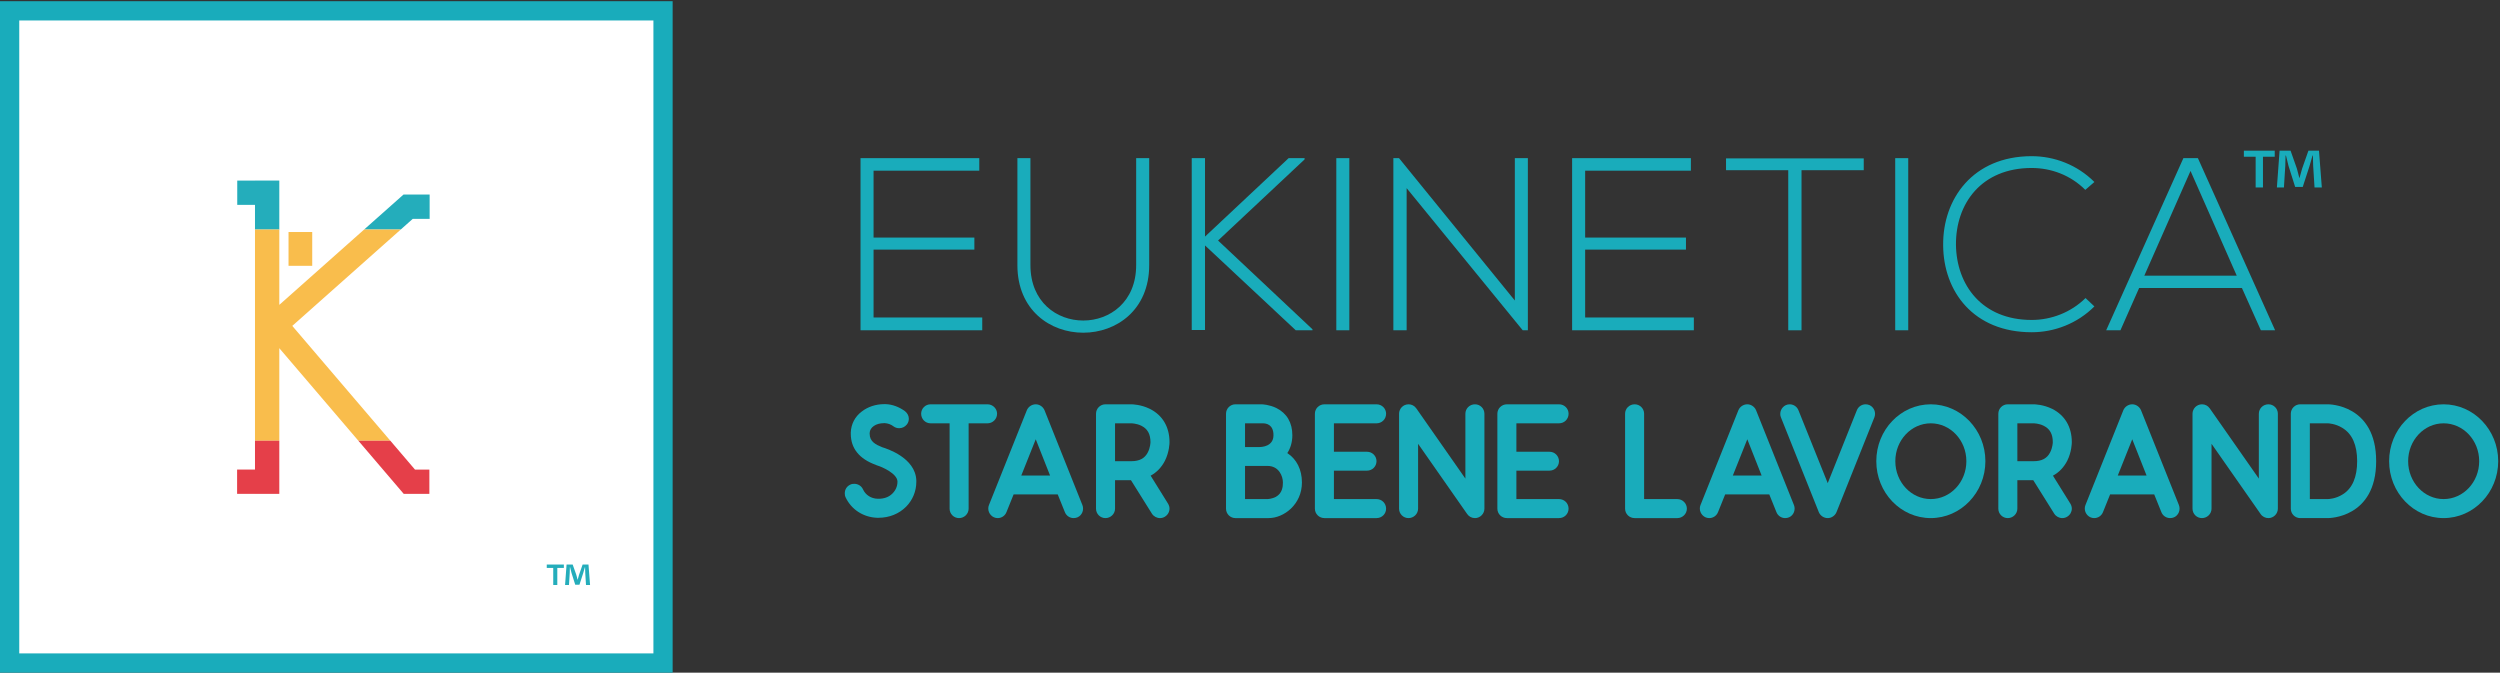 <?xml version="1.0" encoding="UTF-8"?>
<svg width="446px" height="120px" viewBox="0 0 446 120" version="1.1" xmlns="http://www.w3.org/2000/svg" xmlns:xlink="http://www.w3.org/1999/xlink">
    <rect x="0" y="0" width="446" height="120" fill="#333333" stroke="none"/>
    <!-- Generator: Sketch 63.1 (92452) - https://sketch.com -->
    <title>logo-hor-white</title>
    <desc>Created with Sketch.</desc>
    <g id="Page-1" stroke="none" stroke-width="1" fill="none" fill-rule="evenodd">
        <g id="logo-hor-white">
            <rect id="Rectangle" fill="#FFFFFF" x="2" y="2" width="116" height="116"></rect>
            <g id="Group" transform="translate(42, 32)" fill-rule="nonzero">
                <g fill="#24ADBB" id="Path">
                    <polygon points="7.829 8.951 7.829 0.211 3.489 0.211 3.489 0.217 0.325 0.217 0.325 4.548 3.489 4.548 3.489 8.951"></polygon>
                    <polygon points="29.982 2.72 29.975 2.716 22.955 8.951 29.488 8.951 31.639 7.041 34.648 7.041 34.648 2.705 29.982 2.705"></polygon>
                </g>
                <path d="M58.592,68.713 L58.592,69.317 L57.423,69.317 L57.423,72.367 L56.697,72.367 L56.697,69.317 L55.541,69.317 L55.541,68.713 L58.592,68.713 Z M62.542,72.367 L62.408,70.218 C62.394,69.936 62.394,69.586 62.381,69.197 L62.341,69.197 C62.246,69.519 62.125,69.95 62.031,70.286 L61.373,72.314 L60.621,72.314 L59.963,70.232 C59.895,69.962 59.787,69.519 59.707,69.197 L59.666,69.197 C59.666,69.533 59.652,69.883 59.64,70.218 L59.506,72.367 L58.807,72.367 L59.077,68.713 L60.165,68.713 L60.796,70.5 C60.89,70.782 60.944,71.051 61.038,71.427 L61.052,71.427 C61.146,71.105 61.226,70.782 61.307,70.527 L61.939,68.714 L62.987,68.714 L63.269,72.368 L62.542,72.368 L62.542,72.367 Z" id="Shape" fill="#24ADBB"></path>
                <polygon id="Path" fill="#F9BD4C" points="9.474 9.391 13.701 9.391 13.701 15.422 9.474 15.422 9.474 9.391"></polygon>
                <polygon id="Path" fill="#F9BD4C" points="29.488 8.951 22.955 8.951 7.829 22.387 7.829 8.951 3.489 8.951 3.489 46.625 7.829 46.625 7.829 30.116 21.929 46.625 27.637 46.625 10.143 26.138"></polygon>
                <g transform="translate(0, 46)" fill="#E53F49" id="Path">
                    <polygon points="30.025 10.105 30.025 10.107 34.599 10.107 34.599 5.779 32.037 5.779 27.637 0.625 21.929 0.625"></polygon>
                    <polygon points="3.489 10.105 7.829 10.105 7.829 0.625 3.489 0.625 3.489 5.769 0.299 5.769 0.299 10.103 3.489 10.103"></polygon>
                </g>
            </g>
            <path d="M120,120 L0,120 L0,0.215 L120,0.215 L120,120 Z M3.434,116.567 L116.569,116.567 L116.569,3.647 L3.434,3.647 L3.434,116.567 Z" id="Shape" fill="#19ACBB" fill-rule="nonzero"></path>
            <path d="M163.471,85.672 L163.471,85.963 C163.471,87.645 162.803,89.238 161.644,90.399 C160.368,91.677 158.628,92.373 156.713,92.373 L156.48,92.373 C154.015,92.286 151.871,90.894 150.853,88.718 C150.739,88.487 150.709,88.224 150.709,87.994 C150.709,87.354 151.058,86.746 151.694,86.458 C151.926,86.339 152.159,86.312 152.392,86.312 C153.029,86.312 153.666,86.659 153.956,87.298 C154.421,88.312 155.406,88.951 156.597,88.98 L156.742,88.98 C157.756,88.98 158.597,88.661 159.206,88.049 C159.786,87.471 160.106,86.745 160.106,85.963 L160.106,85.846 C160.018,84.511 157.496,83.322 156.393,83.005 L156.278,82.944 C153.289,81.874 151.781,79.986 151.781,77.376 L151.781,77.145 C151.84,75.666 152.507,74.333 153.754,73.403 C154.798,72.592 156.22,72.1 157.729,72.1 L157.99,72.1 C159.207,72.128 160.455,72.621 161.469,73.372 C161.905,73.723 162.137,74.215 162.137,74.708 C162.137,75.056 162.022,75.433 161.788,75.721 C161.44,76.159 160.947,76.39 160.425,76.39 C160.077,76.39 159.731,76.304 159.411,76.07 C158.975,75.721 158.396,75.521 157.874,75.492 L157.699,75.492 C156.278,75.492 155.177,76.218 155.145,77.26 L155.145,77.377 C155.145,78.8 156.247,79.32 157.379,79.784 C158.25,80.046 163.297,81.67 163.471,85.672" id="Path" fill="#19ACBB" fill-rule="nonzero"></path>
            <path d="M176.167,72.128 C177.096,72.128 177.879,72.882 177.879,73.81 C177.879,74.767 177.096,75.521 176.167,75.521 L172.803,75.521 L172.803,90.748 C172.803,91.678 172.02,92.43 171.092,92.43 C170.164,92.43 169.408,91.678 169.408,90.748 L169.408,75.521 L166.016,75.521 C165.088,75.521 164.334,74.767 164.334,73.81 C164.334,72.882 165.088,72.128 166.016,72.128 L176.167,72.128 Z" id="Path" fill="#19ACBB" fill-rule="nonzero"></path>
            <path d="M193.103,90.11 C193.191,90.313 193.219,90.545 193.219,90.747 C193.219,91.618 192.55,92.429 191.536,92.429 C190.867,92.429 190.231,92.026 189.971,91.358 L188.695,88.195 L180.833,88.195 L179.557,91.358 C179.297,92.026 178.66,92.429 177.994,92.429 C177.007,92.429 176.311,91.588 176.311,90.747 C176.311,90.516 176.339,90.313 176.425,90.11 L183.184,73.198 C183.445,72.561 184.082,72.128 184.779,72.128 C185.448,72.128 186.086,72.562 186.346,73.198 L193.103,90.11 Z M187.329,84.831 L184.777,78.364 L182.197,84.831 L187.329,84.831 Z" id="Shape" fill="#19ACBB" fill-rule="nonzero"></path>
            <path d="M208.377,89.848 C208.552,90.141 208.64,90.429 208.64,90.747 C208.64,91.3 208.349,91.851 207.826,92.171 C207.564,92.344 207.248,92.429 206.957,92.429 C206.376,92.429 205.827,92.14 205.507,91.646 L201.767,85.672 L198.924,85.672 L198.924,90.747 C198.924,91.677 198.141,92.429 197.212,92.429 C196.283,92.429 195.529,91.677 195.529,90.747 L195.529,73.81 C195.529,72.882 196.283,72.128 197.212,72.128 L201.822,72.128 C201.996,72.128 203.535,72.154 205.131,72.94 C207.392,74.069 208.641,76.158 208.641,78.885 C208.641,79.057 208.612,80.623 207.827,82.19 C207.219,83.381 206.348,84.279 205.275,84.859 L208.377,89.848 Z M198.923,82.277 L201.821,82.277 C203.273,82.277 204.202,81.785 204.752,80.741 C205.218,79.87 205.244,78.942 205.244,78.886 C205.244,77.435 204.723,76.507 203.621,75.957 C202.749,75.52 201.821,75.52 201.821,75.52 L198.923,75.52 L198.923,82.277 Z" id="Shape" fill="#19ACBB" fill-rule="nonzero"></path>
            <path d="M232.264,86.078 C232.264,89.993 229.045,92.429 226.32,92.429 L220.403,92.429 C219.475,92.429 218.721,91.677 218.721,90.747 L218.721,73.81 C218.721,72.882 219.475,72.128 220.403,72.128 L225.073,72.128 C225.219,72.128 226.466,72.185 227.712,72.795 C229.567,73.723 230.555,75.402 230.555,77.638 C230.555,78.858 230.235,79.956 229.656,80.829 C231.336,81.931 232.264,83.787 232.264,86.078 M222.113,79.755 L224.637,79.755 C225.072,79.755 227.188,79.669 227.188,77.638 C227.188,75.695 225.854,75.521 225.304,75.521 L225.072,75.521 L222.113,75.521 L222.113,79.755 Z M228.872,86.078 C228.872,85.005 228.204,83.12 226.114,83.12 L222.113,83.12 L222.113,89.035 L226.114,89.035 C226.146,89.035 226.927,89.009 227.623,88.632 C228.756,87.993 228.872,86.859 228.872,86.078" id="Shape" fill="#19ACBB" fill-rule="nonzero"></path>
            <path d="M247.28,90.747 C247.28,91.677 246.526,92.429 245.57,92.429 L236.289,92.429 C235.331,92.429 234.577,91.677 234.577,90.747 L234.577,73.81 C234.577,72.882 235.331,72.128 236.289,72.128 L245.57,72.128 C246.526,72.128 247.28,72.882 247.28,73.81 C247.28,74.767 246.526,75.521 245.57,75.521 L237.971,75.521 L237.971,80.594 L243.887,80.594 C244.815,80.594 245.57,81.35 245.57,82.278 C245.57,83.207 244.815,83.962 243.887,83.962 L237.971,83.962 L237.971,89.036 L245.57,89.036 C246.526,89.035 247.28,89.791 247.28,90.747" id="Path" fill="#19ACBB" fill-rule="nonzero"></path>
            <path d="M261.746,91.705 L252.987,79.175 L252.987,90.747 C252.987,91.677 252.204,92.429 251.275,92.429 C250.347,92.429 249.593,91.677 249.593,90.747 L249.593,73.81 C249.593,72.941 250.289,72.128 251.303,72.128 C251.825,72.128 252.347,72.388 252.667,72.852 L261.426,85.382 L261.426,73.81 C261.426,72.882 262.18,72.128 263.137,72.128 C264.066,72.128 264.82,72.882 264.82,73.81 L264.82,90.748 C264.82,91.646 264.066,92.43 263.137,92.43 C262.587,92.429 262.066,92.171 261.746,91.705" id="Path" fill="#19ACBB" fill-rule="nonzero"></path>
            <path d="M279.834,90.747 C279.834,91.677 279.08,92.429 278.123,92.429 L268.841,92.429 C267.886,92.429 267.131,91.677 267.131,90.747 L267.131,73.81 C267.131,72.882 267.886,72.128 268.841,72.128 L278.123,72.128 C279.08,72.128 279.834,72.882 279.834,73.81 C279.834,74.767 279.08,75.521 278.123,75.521 L270.524,75.521 L270.524,80.594 L276.441,80.594 C277.369,80.594 278.123,81.35 278.123,82.278 C278.123,83.207 277.369,83.962 276.441,83.962 L270.524,83.962 L270.524,89.036 L278.123,89.036 C279.08,89.035 279.834,89.791 279.834,90.747" id="Path" fill="#19ACBB" fill-rule="nonzero"></path>
            <path d="M291.627,92.429 C290.67,92.429 289.916,91.677 289.916,90.747 L289.916,73.81 C289.916,72.882 290.67,72.128 291.627,72.128 C292.555,72.128 293.31,72.882 293.31,73.81 L293.31,89.036 L299.227,89.036 C300.155,89.036 300.938,89.792 300.938,90.748 C300.938,91.678 300.155,92.43 299.227,92.43 L291.627,92.43 L291.627,92.429 Z" id="Path" fill="#19ACBB" fill-rule="nonzero"></path>
            <path d="M320.043,90.11 C320.131,90.313 320.159,90.545 320.159,90.747 C320.159,91.618 319.492,92.429 318.476,92.429 C317.808,92.429 317.171,92.026 316.912,91.358 L315.635,88.195 L307.774,88.195 L306.498,91.358 C306.237,92.026 305.602,92.429 304.934,92.429 C303.949,92.429 303.251,91.588 303.251,90.747 C303.251,90.516 303.279,90.313 303.366,90.11 L310.125,73.198 C310.385,72.561 311.023,72.128 311.72,72.128 C312.388,72.128 313.026,72.562 313.286,73.198 L320.043,90.11 Z M314.271,84.831 L311.719,78.364 L309.138,84.831 L314.271,84.831 Z" id="Shape" fill="#19ACBB" fill-rule="nonzero"></path>
            <path d="M324.472,91.357 L317.714,74.449 C317.626,74.243 317.599,74.039 317.599,73.838 C317.599,72.967 318.295,72.128 319.281,72.128 C319.95,72.128 320.586,72.531 320.846,73.198 L326.067,86.192 L331.26,73.198 C331.521,72.531 332.158,72.128 332.825,72.128 C333.84,72.128 334.508,72.967 334.508,73.81 C334.508,74.013 334.48,74.244 334.392,74.45 L327.635,91.358 C327.373,91.998 326.735,92.429 326.067,92.429 C325.372,92.429 324.732,91.997 324.472,91.357" id="Path" fill="#19ACBB" fill-rule="nonzero"></path>
            <path d="M334.732,82.277 C334.732,76.68 339.082,72.128 344.449,72.128 C349.812,72.128 354.193,76.681 354.193,82.277 C354.193,87.876 349.812,92.428 344.449,92.428 C339.082,92.429 334.732,87.876 334.732,82.277 M338.125,82.277 C338.125,86.018 340.968,89.035 344.449,89.035 C347.956,89.035 350.8,86.018 350.8,82.277 C350.8,78.537 347.956,75.52 344.449,75.52 C340.968,75.521 338.125,78.537 338.125,82.277" id="Shape" fill="#19ACBB" fill-rule="nonzero"></path>
            <path d="M369.351,89.848 C369.525,90.141 369.611,90.429 369.611,90.747 C369.611,91.3 369.322,91.851 368.8,92.171 C368.537,92.344 368.221,92.429 367.929,92.429 C367.348,92.429 366.799,92.14 366.479,91.646 L362.738,85.672 L359.896,85.672 L359.896,90.747 C359.896,91.677 359.113,92.429 358.184,92.429 C357.256,92.429 356.502,91.677 356.502,90.747 L356.502,73.81 C356.502,72.882 357.256,72.128 358.184,72.128 L362.794,72.128 C362.969,72.128 364.507,72.154 366.103,72.94 C368.364,74.069 369.611,76.158 369.611,78.885 C369.611,79.057 369.584,80.623 368.8,82.19 C368.19,83.381 367.321,84.279 366.246,84.859 L369.351,89.848 Z M359.896,82.277 L362.794,82.277 C364.247,82.277 365.175,81.785 365.725,80.741 C366.19,79.87 366.219,78.942 366.219,78.886 C366.219,77.435 365.696,76.507 364.595,75.957 C363.724,75.52 362.794,75.52 362.794,75.52 L359.896,75.52 L359.896,82.277 Z" id="Shape" fill="#19ACBB" fill-rule="nonzero"></path>
            <path d="M388.719,90.11 C388.805,90.313 388.834,90.545 388.834,90.747 C388.834,91.618 388.166,92.429 387.15,92.429 C386.483,92.429 385.846,92.026 385.585,91.358 L384.31,88.195 L376.448,88.195 L375.173,91.358 C374.912,92.026 374.276,92.429 373.607,92.429 C372.622,92.429 371.925,91.588 371.925,90.747 C371.925,90.516 371.954,90.313 372.041,90.11 L378.798,73.198 C379.06,72.561 379.698,72.128 380.395,72.128 C381.061,72.128 381.701,72.562 381.961,73.198 L388.719,90.11 Z M382.945,84.831 L380.393,78.364 L377.813,84.831 L382.945,84.831 Z" id="Shape" fill="#19ACBB" fill-rule="nonzero"></path>
            <path d="M403.297,91.705 L394.537,79.175 L394.537,90.747 C394.537,91.677 393.755,92.429 392.827,92.429 C391.898,92.429 391.144,91.677 391.144,90.747 L391.144,73.81 C391.144,72.941 391.84,72.128 392.855,72.128 C393.376,72.128 393.898,72.388 394.218,72.852 L402.977,85.382 L402.977,73.81 C402.977,72.882 403.732,72.128 404.688,72.128 C405.616,72.128 406.37,72.882 406.37,73.81 L406.37,90.748 C406.37,91.646 405.616,92.43 404.688,92.43 C404.139,92.429 403.617,92.171 403.297,91.705" id="Path" fill="#19ACBB" fill-rule="nonzero"></path>
            <path d="M410.364,92.429 C409.435,92.429 408.681,91.677 408.681,90.747 L408.681,73.81 C408.681,72.882 409.435,72.128 410.364,72.128 L415.294,72.128 C415.409,72.128 423.907,72.1 423.907,82.277 C423.907,92.459 415.409,92.428 415.294,92.428 L410.364,92.428 L410.364,92.429 Z M412.075,89.035 L415.294,89.035 C415.381,89.035 416.687,89.009 417.991,88.166 C419.675,87.094 420.516,85.092 420.516,82.277 C420.516,79.406 419.645,77.404 417.875,76.334 C416.6,75.549 415.321,75.521 415.293,75.521 L412.074,75.521 L412.074,89.035 L412.075,89.035 Z" id="Shape" fill="#19ACBB" fill-rule="nonzero"></path>
            <path d="M426.22,82.277 C426.22,76.68 430.57,72.128 435.937,72.128 C441.3,72.128 445.68,76.681 445.68,82.277 C445.68,87.876 441.3,92.428 435.937,92.428 C430.569,92.429 426.22,87.876 426.22,82.277 M429.613,82.277 C429.613,86.018 432.456,89.035 435.936,89.035 C439.444,89.035 442.287,86.018 442.287,82.277 C442.287,78.537 439.444,75.52 435.936,75.52 C432.456,75.521 429.613,78.537 429.613,82.277" id="Shape" fill="#19ACBB" fill-rule="nonzero"></path>
            <g id="Group" transform="translate(153, 27)" fill="#19ACBB" fill-rule="nonzero">
                <polygon id="Path" points="2.842 15.383 20.828 15.383 20.828 17.532 2.842 17.532 2.842 29.64 22.232 29.64 22.232 31.921 0.517 31.921 0.517 1.213 21.705 1.213 21.705 3.45 2.842 3.45"></polygon>
                <path d="M52.018,1.213 L52.018,20.296 C52.018,36.353 28.504,36.397 28.504,20.296 L28.504,1.213 L30.829,1.213 L30.829,20.296 C30.829,33.501 49.692,33.457 49.692,20.296 L49.692,1.213 L52.018,1.213 Z" id="Path"></path>
                <polygon id="Path" points="81.146 31.921 78.163 31.921 61.975 16.786 61.975 31.877 59.606 31.877 59.606 1.213 61.975 1.213 61.975 15.208 76.89 1.213 79.742 1.213 79.742 1.433 64.3 15.909 81.146 31.746 81.146 31.921"></polygon>
                <polygon id="Path" points="85.398 31.921 85.398 1.213 87.723 1.213 87.723 31.921 85.398 31.921"></polygon>
                <polygon id="Path" points="96.584 1.213 117.246 26.613 117.246 1.213 119.571 1.213 119.571 31.921 118.65 31.921 97.944 6.565 97.944 31.921 95.575 31.921 95.575 1.213"></polygon>
                <polygon id="Path" points="129.791 15.383 147.777 15.383 147.777 17.532 129.791 17.532 129.791 29.64 149.181 29.64 149.181 31.921 127.466 31.921 127.466 1.213 148.654 1.213 148.654 3.45 129.791 3.45"></polygon>
                <polygon id="Path" points="166.024 3.363 154.925 3.363 154.925 1.257 179.491 1.257 179.491 3.363 168.392 3.363 168.392 31.922 166.023 31.922 166.023 3.363"></polygon>
                <polygon id="Path" points="185.106 31.921 185.106 1.213 187.431 1.213 187.431 31.921 185.106 31.921"></polygon>
                <path d="M220.64,27.666 C217.569,30.737 213.49,32.272 209.453,32.272 C199.099,32.272 193.704,25.034 193.66,16.742 C193.572,8.538 198.925,0.862 209.453,0.862 C213.489,0.862 217.568,2.397 220.64,5.468 L219.017,6.872 C216.384,4.24 212.919,2.968 209.454,2.968 C200.505,2.968 195.898,9.285 195.942,16.655 C196.03,23.85 200.592,30.079 209.454,30.079 C212.92,30.079 216.429,28.763 219.061,26.174 L220.64,27.666 Z" id="Path"></path>
                <path d="M250.336,31.921 L246.959,24.376 L228.621,24.376 L225.287,31.921 L222.743,31.921 L236.517,1.213 L239.105,1.213 L252.88,31.921 L250.336,31.921 Z M246.037,22.183 L237.79,3.495 L229.543,22.183 L246.037,22.183 L246.037,22.183 Z" id="Shape"></path>
            </g>
            <path d="M405.812,26.877 L405.812,27.964 L403.714,27.964 L403.714,33.445 L402.408,33.445 L402.408,27.964 L400.307,27.964 L400.307,26.877 L405.812,26.877 Z M412.911,33.445 L412.669,29.582 C412.647,29.075 412.647,28.447 412.622,27.747 L412.548,27.747 C412.379,28.327 412.187,29.1 411.994,29.703 L410.809,33.348 L409.456,33.348 L408.274,29.605 C408.156,29.1 407.961,28.327 407.818,27.747 L407.742,27.747 C407.742,28.35 407.72,28.978 407.695,29.582 L407.453,33.445 L406.197,33.445 L406.679,26.877 L408.637,26.877 L409.77,30.089 C409.916,30.596 410.038,31.078 410.205,31.754 L410.23,31.754 C410.4,31.151 410.543,30.596 410.688,30.114 L411.823,26.878 L413.707,26.878 L414.213,33.446 L412.911,33.446 L412.911,33.445 Z" id="Shape" fill="#19ACBB" fill-rule="nonzero"></path>
        </g>
    </g>
</svg>